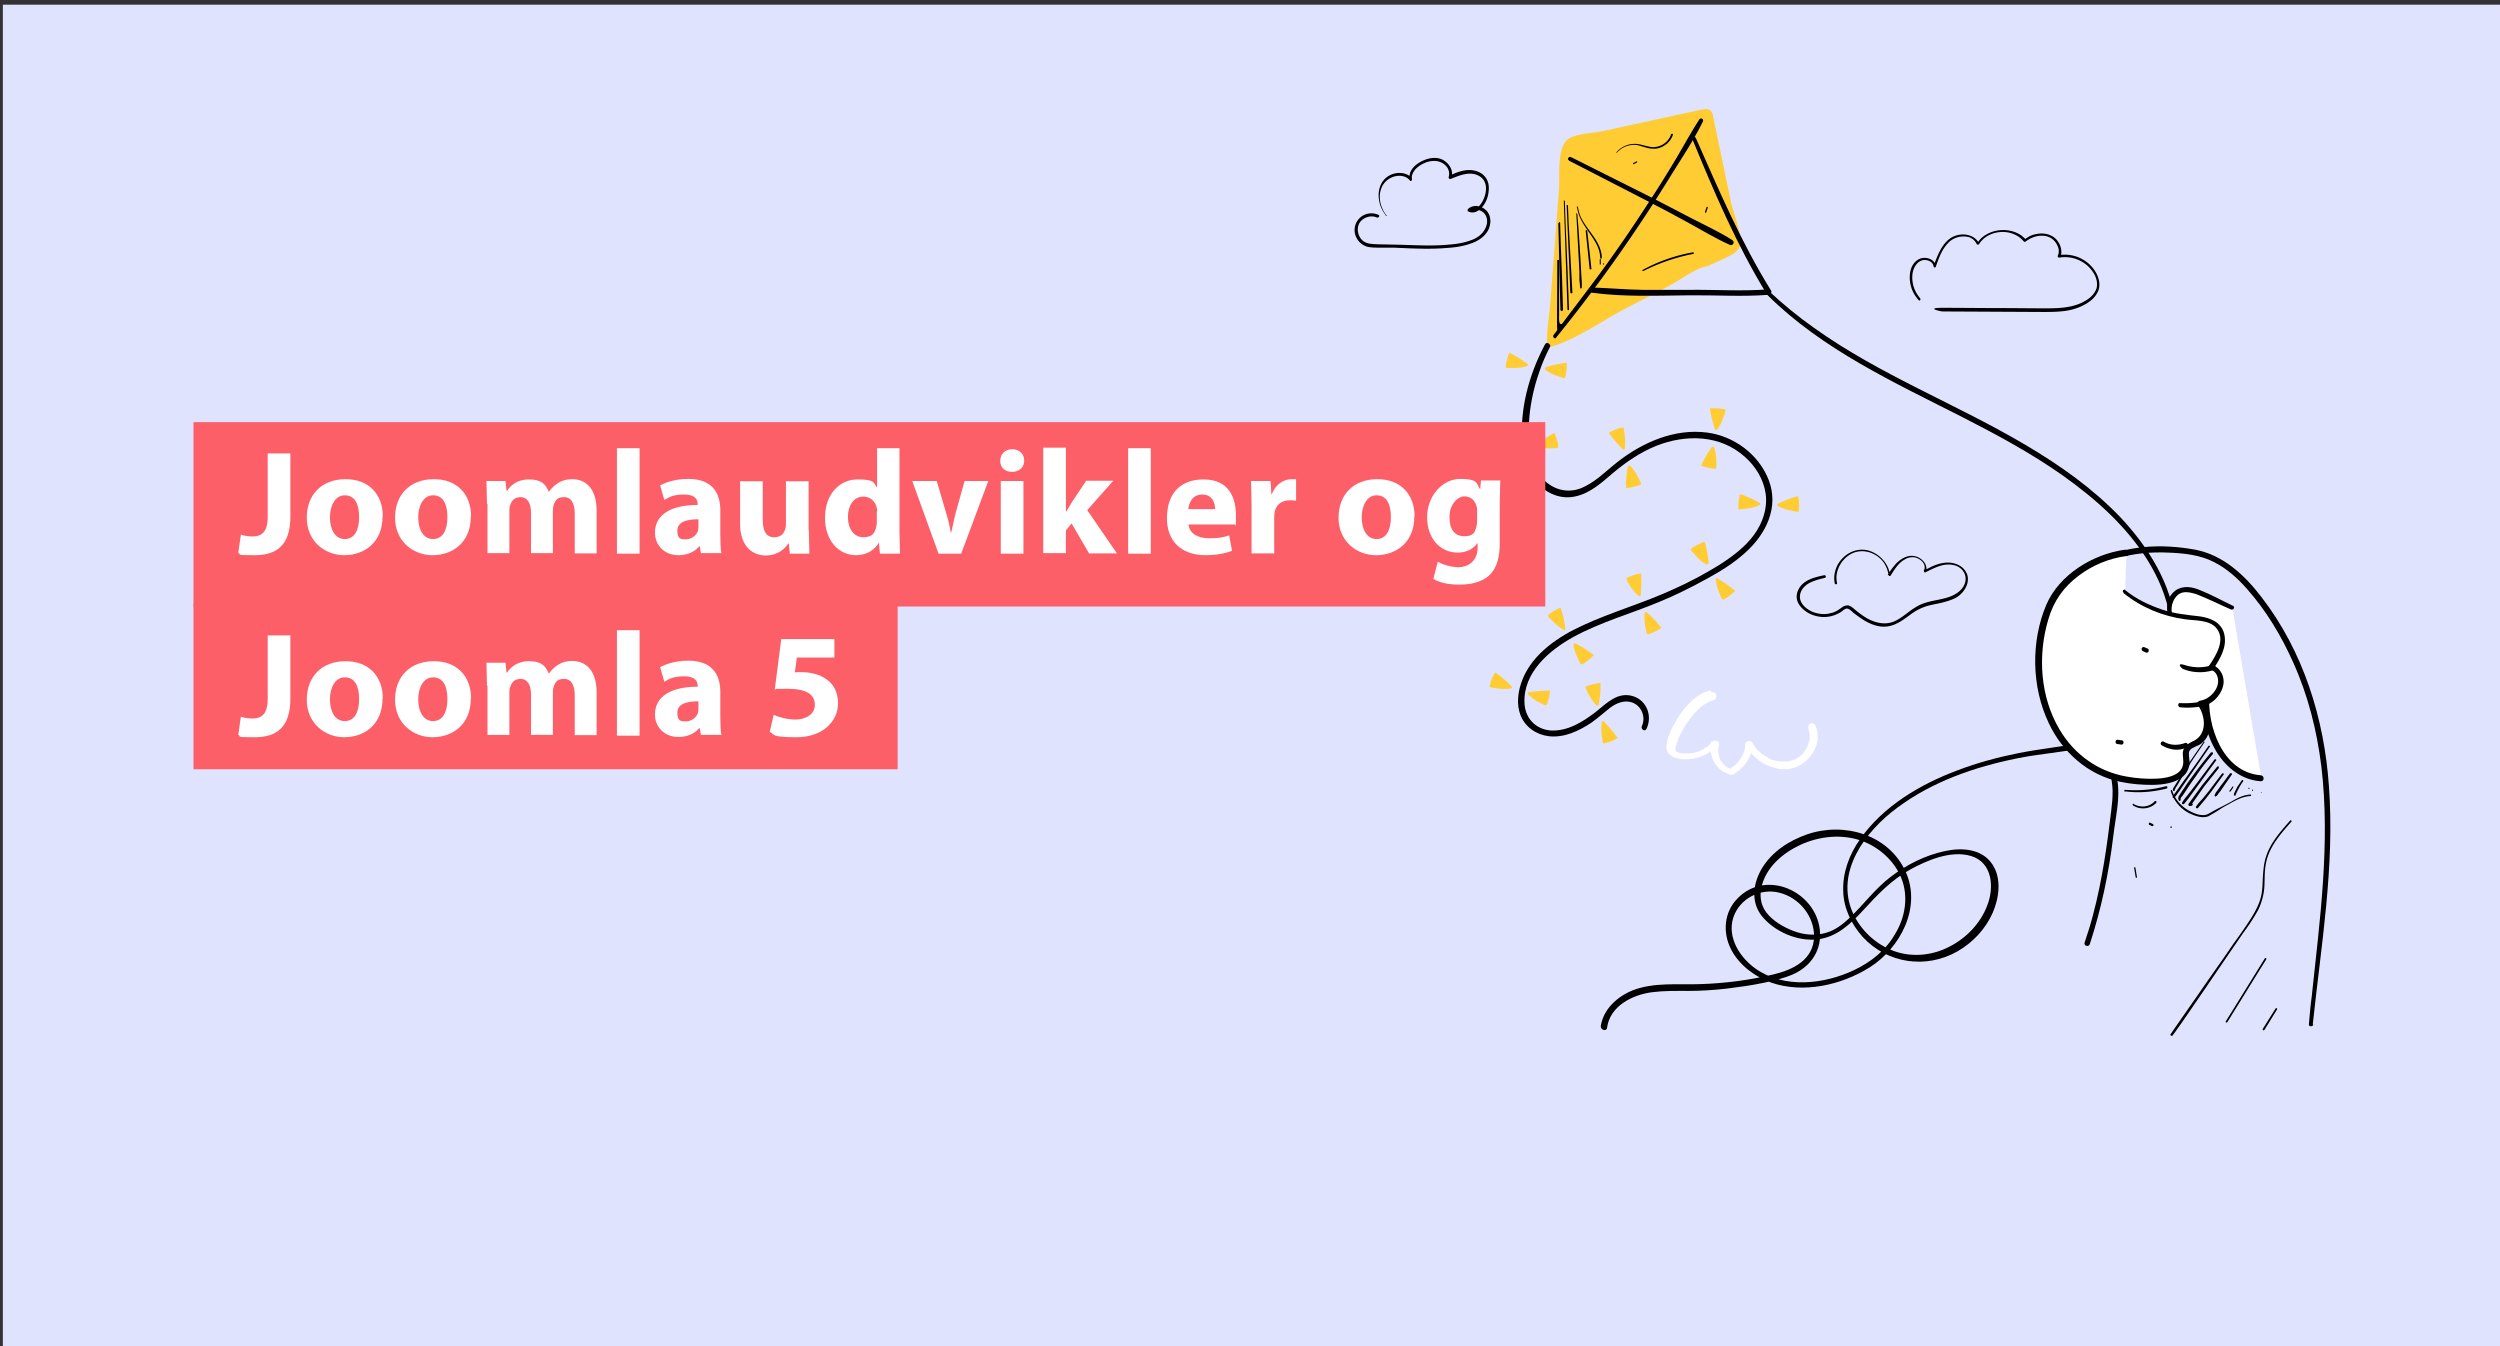 <svg xmlns="http://www.w3.org/2000/svg" viewBox="0 0 960 517" xmlns:v="https://vecta.io/nano"><rect x="0" y="0" width="960" height="517" fill="#333333" stroke="none"/><path fill="#e0e3fe" d="M1.1 1.8h960v515.6H1.1z"/><path fill="#fd5f69" d="M74.3 232h270.4v63.4H74.3z"/><g fill="#fff"><path d="M102.8,244h8.7v24.3c0,10.9-5.2,14.8-13.7,14.8s-4.6-.3-6.3-.9l1-7c1.2.4,2.7.7,4.4.7,3.6,0,5.9-1.7,5.9-7.6v-24.2Z"/><use href="#B"/><use href="#B" x="33.9"/><use href="#C"/><path d="M236.9 242h8.7v40.5h-8.7V242zm32.3 40.4l-.5-2.8h-.2c-1.8 2.2-4.7 3.4-8 3.4-5.6 0-9-4.1-9-8.6 0-7.2 6.5-10.7 16.4-10.7v-.4c0-1.5-.8-3.6-5.1-3.6s-5.9 1-7.7 2.1l-1.6-5.6c1.9-1.1 5.8-2.5 10.8-2.5 9.3 0 12.3 5.5 12.3 12v9.7c0 2.7.1 5.2.4 6.8h-7.8zm-1-13.1c-4.6 0-8.1 1-8.1 4.4s1.5 3.3 3.4 3.3 3.9-1.4 4.5-3.2c.1-.5.2-1 .2-1.5v-3zm52.2-16.8H306l-.8 5.7c.8-.1 1.5-.1 2.4-.1 3.5 0 7.1.8 9.7 2.7 2.8 1.9 4.5 5 4.5 9.3 0 6.9-5.9 13-15.9 13s-8.3-1-10.3-2.1l1.5-6.5c1.7.8 5 1.8 8.4 1.8s7.4-1.7 7.4-5.6-3-6.2-10.4-6.2-3.5.1-5 .3l2.5-19.4h20.4v7.1z"/></g><path d="M601.1 54.5c.3-.6.9-1 1.5-1.4 3.3-1.9 9.3-2 13.1-2.8l37.6-8.2c1.2-.2 2.8-.5 3.7.5.5.6.7 1.2.8 1.9l6.9 33.1c.8 4 4.7 13.2 3.5 16.9-1 3.4-9.1 5.9-12.5 7.7-4.7.7-11 5.7-15.2 7.8l-16 8.3c-9.3 4.8-20.1 12.8-30.2 15.2-.8-5.1.6-11.5 1-16.8l1.4-18.2 2-26.6c.2-4.5-.6-13.6 2.4-17.5z" fill="#fc3"/><path d="M597.5 129.7c16.4-20.2 31.4-41.5 45-63.7 3.9-6.2 8.1-12.6 11.4-19.3.2-.3.1-.9-.3-1.1a.78.78 0 0 0-1 .2c-3.6 5.5-6.6 11.2-10 16.8-3.3 5.5-6.7 10.9-10.2 16.2-7 10.8-14.4 21.5-22.2 31.8l-13.6 18c-.6.8.5 1.8 1 1.1h0z"/><path d="M602.5 61.7l30.9 15.9c5.1 2.6 10.1 5.3 15.2 8.1s10.2 5.9 15.6 8.3c1.1.6 2.2-1 1-1.8-4.8-3.1-10.1-5.5-15.1-8.1L634.5 76l-31.1-15.6c-1-.6-1.8.8-.9 1.2h0zm47.4-8.2c8.3 20.2 16.9 40.4 28.4 59.2l.9-1.6c-10.1.8-20.2.1-30.3.2h-18.2c-6.5-.1-13-.7-19.4-.9-1.4 0-1.2 1.9 0 2 12.4 1.7 25.1 1.1 37.6 1 10.1-.1 20.2.6 30.3-.2.6 0 1-.5 1-1.1s0-.3-.1-.5C668.6 93.1 660 72.9 651.2 53c-.3-.8-1.7-.3-1.4.5h0z"/><path d="M678.6 113.2c21.2 21.1 48.9 33.7 75.2 47.1 13.3 6.8 26.5 13.9 38.6 22.5 12.5 8.9 24.4 19.5 32.5 32.7 8 13 11.7 28.3 7.2 43.2-2 6.7-5.8 13-11.1 17.5-6.1 5.2-14 7.6-21.8 9.1-8 1.5-16.1 2.3-24.1 3.9s-15.8 3.7-23.4 6.6c-14.2 5.3-28.5 13.7-37.4 26.4-4.1 5.8-6.8 12.8-6.5 20.1.2 6.6 3.2 12.7 7.5 17.5 9.4 10.2 24.3 12.4 36.4 5.5 5.9-3.4 10.7-8.5 13.5-14.8 2.5-5.7 3.5-13.3-.2-18.7-4-5.9-11.6-6.4-18.1-5-7.6 1.6-14.9 5.3-21 10-5.9 4.5-10.2 10.5-15.6 15.6-2.6 2.5-5.6 4.8-9.1 5.8-4.1 1.2-8.5.8-12.5-.7-3.9-1.5-8-3.9-10.5-7.2-2.2-3-2.6-6.6-1.7-10.1 1.9-7.4 8.2-12.7 14.9-15.8 7.4-3.4 16-4.2 23.6-1.5 6.7 2.5 12.6 7.8 15.2 14.5 2.7 7 1.4 14.8-2.4 21.1-3.6 6.4-9.3 10.9-15.8 14-11.6 5.5-26.8 7.2-37.8-.5-6-4.2-11.1-12-8.6-19.7 2.4-7.3 10.5-11.4 17.7-9.5 7.6 1.9 13.4 9 13.3 16.9-.2 8.9-8.1 12.7-15.7 14.5-9.2 2.2-18.6 3.4-28.1 3.7-8.5.3-17.7-.8-25.9 2.4-5.9 2.4-11.2 7.2-12.2 13.7-.2 1.5 2.2 2.2 2.4.7 1.1-8.4 9.7-12.7 17.3-13.7 4.7-.6 9.3-.5 13.9-.5s9.9-.3 14.9-.9c4.7-.6 9.3-1.2 14-2.2 3.9-.8 7.7-1.7 11.4-3.3 6.9-3.1 11.1-9.4 10.2-17.2-1.8-14.8-20.7-23.2-31.6-11.9-5.2 5.3-5.8 13.1-2.4 19.7 3.2 6 9 10.3 15.3 12.6 12.4 4.3 26.9 1 37.8-5.8 11.9-7.5 20-23.1 13.9-36.7-6.5-14.4-23.7-19.3-37.9-14.4-6.9 2.4-13.4 6.6-17.3 13-3.4 5.7-4.4 12.8-.1 18.3 4.8 6 13.7 9.9 21.4 9 7.4-.8 12.8-6 17.6-11.2 5.5-6 10.8-11.6 18-15.6 6.6-3.6 15.7-7.5 23.4-5.2 8.3 2.5 8.9 12.2 6.2 19-2.6 6.9-8.1 12.6-14.7 15.9-6.6 3.4-14.4 4.1-21.4 1.5-6.8-2.6-12.4-7.8-15.5-14.5-7-15.8 4.9-31.5 17-40.4 13.5-10.1 29.8-15.7 46.1-19 15.7-3.2 34-2.6 46.8-13.3 10.8-9 15.5-24 14.1-37.7-1.6-15.9-10.5-30.1-21.2-41.5-10.6-11.1-23.2-20-36.4-27.8-26.7-15.8-56-26.9-81.3-45-6.1-4.3-12-9.1-17.5-14.3-.2-.2-1.4.9-.7 1.7h0zm-85.4 19.2c-6.1 11.5-9.8 25.1-8.6 38.2.5 5.7 2.2 11.5 6.4 15.7 3.7 3.6 8.9 5.5 14 4.3 5.6-1.2 10-5.2 14.3-8.9 5-4.2 10.5-8 16.7-10.5 11.4-4.5 24.5-4.3 34 4.2 4.1 3.6 7.2 8.6 8 14.1.8 5.7-1.1 11.2-4.4 15.8-3.5 4.8-8.5 8.5-13.5 11.7-5.7 3.5-11.7 6.7-17.8 9.4-11.1 5.1-23.1 8.5-34.2 13.6-9.5 4.3-19.5 10.9-23.5 21-1.7 4.3-2.4 9.4-.7 13.7 1.8 4.5 6 7.4 10.8 8 5.9.7 11.6-2 16.4-5.2 2.4-1.7 4.5-3.6 6.9-5.5s5.6-3.3 8.6-2.3c3.7 1.2 5.5 5.6 3.9 9.1-.6 1.2 1.2 2.4 1.8 1 2.3-5 0-10.9-5.3-12.5-5.8-1.7-9.9 2.6-14 5.9-5 3.9-11 7.7-17.6 7.3-5.8-.5-9.8-4.8-10-10.6-.5-11.6 9.4-20.1 18.6-25.2 10.5-5.8 22.2-9 33.2-13.6 6.4-2.6 12.5-5.7 18.5-9 5.1-2.8 10.1-5.9 14.4-9.8 8.1-7.2 13.2-17.6 9-28.2-3.9-9.8-13.4-16.7-23.6-18-12.3-1.6-24.4 3.6-34 11-4.8 3.7-9.2 8.5-15 10.6-6 2-11.9-.5-15.5-5.6-3.9-5.6-4.2-12.6-3.9-19.2.3-6.8 1.7-13.6 4-20.1 1.1-3.4 2.6-6.7 4.2-9.8.1-1-1.4-1.8-1.9-.9h0z"/><g fill="#fc3"><path d="M593.3 141.1c2.7-.9 5.5-1.5 8.3-1.8.1 1.8 0 3.5-.5 5.2 0 .2-.1.5-.2.6-.2.1-.6.1-.8 0-2.5-.8-5-1.7-6.9-3.3m-6.4-1.9a54.06 54.06 0 0 0-7.2-4.5c-.7 1.6-1.1 3.4-1.4 5.1 0 .2 0 .5.1.6.2.2.5.2.7.2 2.6 0 5.2.1 7.6-.8m3.3 30.4c2.2-1.8 4.5-3.3 7-4.7a21.48 21.48 0 0 1 1.5 5.1c0 .2 0 .5-.1.6-.2.2-.5.3-.7.2-2.6.1-5.2.2-7.7-.6m-6.5.5c-2.7-.8-5.5-1.4-8.3-1.6-.1 1.8.1 3.5.6 5.2 0 .2.1.5.3.6s.6.1.8 0c2.4-.9 4.9-1.8 6.9-3.5m39.6 0c-2-2-3.9-4.2-5.5-6.5a17.44 17.44 0 0 1 4.9-2c.2-.1.5-.1.6 0 .2.1.3.5.3.7.3 2.5.8 5.2.2 7.7m1.3 6.4c-.5 2.8-.8 5.6-.7 8.4 1.8-.1 3.5-.6 5.2-1.1.2 0 .3-.2.5-.3.1-.2 0-.6-.1-.8-1.1-2.3-2.3-4.7-4.2-6.5m32.8-13.7c-.9-2.7-1.6-5.5-2-8.2 1.8-.1 3.5 0 5.3.3.2 0 .5.1.6.2.1.2.1.6 0 .8-.8 2.5-1.6 5-3.2 7m-1.8 6.4c-1.7 2.3-3.1 4.8-4.3 7.3 1.7.7 3.4 1 5.1 1.2.2 0 .5 0 .6-.1.2-.2.2-.5.2-.7 0-2.6 0-5.2-1-7.6m24.4 21.9c2.5-1.2 5.2-2.3 8-3 .3 1.7.5 3.5.3 5.3 0 .2-.1.5-.2.6-.2.1-.5.2-.8.1-2.5-.5-5.1-1-7.4-2.4m-6.5-.9c-2.5-1.4-5-2.6-7.7-3.5-.5 1.7-.7 3.5-.7 5.2s0 .5.1.6c.2.1.5.2.8.1 2.6-.3 5.2-.6 7.5-1.8M659.4 222c2.5 1.5 4.8 3.1 6.9 4.9-1.2 1.2-2.7 2.4-4.2 3.2-.2.1-.3.2-.6.1-.2-.1-.3-.3-.5-.6-1-2.4-2-4.8-2.2-7.4"/><path d="M656.1 216.4c-.2-2.8-.7-5.6-1.5-8.4a21.55 21.55 0 0 0-4.8 2.4c-.2.1-.3.2-.5.5 0 .2.1.6.3.7 1.7 1.9 3.4 4 5.7 5.2M632.2 235c2.2 1.8 4.1 4 5.8 6.1a21.55 21.55 0 0 1-4.8 2.4c-.2.1-.5.1-.6 0-.2-.1-.3-.3-.3-.7-.6-2.5-1.1-5.1-.7-7.7m-1.6-6.4c.3-2.8.3-5.7.2-8.5-1.7.2-3.5.8-5.1 1.5-.2.1-.3.2-.5.3-.1.2 0 .6.1.8 1.2 2.3 2.6 4.5 4.7 6.1M604.8 247c2.5 1.2 4.9 2.8 7.2 4.5-1.1 1.4-2.6 2.5-4.1 3.4-.1.1-.3.2-.6.2s-.5-.3-.6-.6c-1.1-2.3-2.3-4.7-2.5-7.3m-3.1-5.6c-.3-2.8-.9-5.6-1.8-8.3a19.65 19.65 0 0 0-4.5 2.6.55.55 0 0 0-.3.5c0 .2.1.6.3.7 1.8 1.8 3.6 3.7 5.9 4.9m-13.9 23.9c2.8-.5 5.6-.7 8.4-.7-.1 1.8-.6 3.5-1.1 5.1 0 .2-.2.3-.3.5-.2.1-.6 0-.8-.1-2.3-1.1-4.7-2.4-6.4-4.3m-6-2.7c-1.9-2-4.1-3.9-6.5-5.5a17.44 17.44 0 0 0-2 4.9c-.1.2-.1.5 0 .6.1.2.5.3.7.3 2.5.5 5.2.8 7.7.3m35.2 12.6c2 2 3.9 4.2 5.5 6.5a17.44 17.44 0 0 1-4.9 2c-.2.1-.5.1-.6 0-.2-.1-.3-.5-.3-.7-.3-2.5-.8-5.2-.2-7.7m-1.3-6.3c.5-2.8.8-5.6.7-8.4-1.8.1-3.5.6-5.2 1.1-.2 0-.3.2-.5.3-.1.2 0 .6.1.8 1.1 2.3 2.3 4.7 4.2 6.5"/></g><path d="M656.7 265.2c-2.8.5-5.3 2.3-7.4 4.2-2.4 2.4-4.4 5-6 8-1.5 2.5-2.8 5.3-3.3 8.3-.2 1.1-.1 2.4.6 3.4.7.9 1.6 1.5 2.6 1.8 1.7.6 3.6.8 5.5.6 4.2-.3 8.2-2.3 11-5.5l-2.5-1.5c-1.1 3.7.2 8.1 3.1 10.7.7.7 1.5 1.2 2.4 1.6.5.2.9.3 1.4.6.3.1.8.2 1.1.1a4.67 4.67 0 0 0 1-.5c4-2.5 6.6-6.7 6.9-11.4l-2.7.8c3 5 8.3 8.6 14.1 9 2.7.1 5.5-.6 7.7-2.2 2.2-1.5 3.9-3.6 4.9-6 1.2-2.7 1.2-5.9 0-8.7-.3-.7-1.5-.9-2-.6-.8.5-.9 1.2-.6 2-.1-.2 0 0 0 .1s.1.2.1.5c.1.2.1.6.2.8 0 .1 0 .2.1.3 0 .2 0-.1 0-.1v2.2c0-.3 0 .1 0 .2-.1.6-.2 1-.5 1.6 0 .1-.1.2-.1.5s0 .1-.1.2c0 0 .1-.2 0-.1-.1.2-.2.6-.3.8-.2.5-.6 1-.9 1.5-.1.1-.2.3-.1.1-.1.1-.1.2-.2.3-.2.2-.3.5-.6.7l-.6.6-.3.3-.2.2c.1-.1-.1.1-.2.1-.1.1-.2.1-.3.2-.2.1-.5.3-.8.5l-.7.3c-.1 0-.1.1-.2.1 0 0 .2-.1.1 0-.1 0-.2.1-.5.1-.6.2-1.1.3-1.7.5-.1 0-.5.1-.3 0 .1 0-.1 0-.1 0h-2.5c-.1 0-.6-.1-.3 0l-1.8-.3c-.2-.1-.6-.1-.8-.2-.1 0-.3-.1-.5-.1s-.1 0-.2-.1c0 0-.2-.1-.1-.1.1.1-.1 0-.1 0-.1 0-.2-.1-.2-.1-.1-.1-.2-.1-.3-.2-.3-.1-.6-.3-.9-.5-.6-.3-1.2-.8-1.8-1.1.2.1-.1-.1-.2-.1l-.3-.3c-.2-.2-.6-.5-.8-.7-.5-.5-1-1-1.5-1.6-.1-.1 0 0 0 0-.1-.1-.1-.2-.2-.3s-.2-.2-.3-.5c-.2-.3-.5-.7-.6-.9-.3-.6-1-.9-1.7-.7s-1 .8-1.1 1.5v.5c0 .3 0-.1 0 .1s-.1.6-.1.8c-.1.5-.2 1-.5 1.5 0 .1-.1.2-.1.5 0 0-.1.3-.1.2.1-.1-.1.2-.1.2-.1.1-.1.2-.2.3-.2.5-.5.9-.8 1.4-.2.3-.5.7-.8 1s-.7.8-1 1.1c-.2.1-.3.3-.6.5l-.1.1c-.1.1-.2.1-.3.2-.5.3-.9.6-1.4.9h1.1c-.2-.2-.6-.2-.8-.3-.1 0-.3-.1-.1 0-.1-.1-.3-.1-.5-.2s-.5-.2-.7-.5c-.1-.1-.2-.1-.3-.2-.3-.2.2.2-.1-.1-.5-.3-.8-.8-1.2-1.1 0 0-.3-.5-.1-.1-.1-.1-.1-.2-.2-.3-.1-.2-.3-.5-.5-.8-.1-.2-.2-.6-.3-.8-.1-.3.1.2 0-.1 0-.1-.1-.2-.1-.3-.1-.2-.2-.6-.2-.8s0-.2-.1-.3c0-.1-.1-.6 0-.2a4.3 4.3 0 0 1 0-1.6v-.3c0 .2 0-.2 0-.3.1-.3.1-.6.2-.8.5-1.4-1.5-2.6-2.5-1.5l-1.7 1.7s-.3.2-.2.1-.1.1-.1.1c-.1.1-.3.2-.5.3-.3.2-.7.5-1.1.7-.3.2-.7.3-1 .6-.1 0-.2.1-.2.1.1 0 .2-.1 0 0s-.5.1-.6.2c-.8.2-1.6.5-2.4.6-.1 0-.6.1-.3 0-.2 0-.3 0-.6.1h-2.4c-.1 0-.6-.1-.3 0-.2 0-.5-.1-.7-.1-.3-.1-.8-.1-1.1-.3-.1 0-.2-.1-.2-.1s-.3-.1-.1 0-.1 0-.1-.1c-.1 0-.2-.1-.3-.1-.2-.1-.1 0 0 0q-.1-.1-.2-.2c-.1-.1.1.2 0 0 0 0-.1-.2-.1-.1.1.1 0-.1 0-.2-.1-.2 0 .2 0-.1v-.5-.3c.1-.6.2-1.1.5-1.7s.3-1.2.6-1.8c0-.1.1-.3.2-.5 0-.1.1-.1.1-.2 0 0-.1.3 0 0a4.67 4.67 0 0 1 .5-1c.3-.7.7-1.2 1-1.9.7-1.4 1.5-2.6 2.4-3.7.2-.3.5-.6.7-.9.1-.2-.1.1 0 0s.1-.2.2-.2c.1-.1.2-.3.3-.5.5-.6.9-1.1 1.5-1.6l1.7-1.7c.1-.1.3-.2.5-.3 0 0 .2-.2 0 0q.1-.1.2-.2c.3-.2.6-.5.9-.6.3-.2.6-.3.9-.6.1-.1.2-.1.5-.2.1-.1.5-.2.1-.1.6-.2 1.2-.5 1.8-.6.8-.1 1.2-1.1 1-1.8 0-1-.7-1.4-1.5-1.2h0z" fill="#fff"/><path d="M888.1,393.4c3.2-30.4,8.5-60.9,6.2-91.6-1.8-25.9-9.8-51.6-25.8-72.4-6.5-8.5-14.7-16.2-25.4-18.3-13-2.4-27.7-1.9-39.3,5-5.6,3.3-8.6,8.2-11,14.1-2.6,6.5-4.2,13.2-4.8,20.1-.9,12.2,2.4,24.8,10.5,34.1,1.9,2.2,4,4.2,6.4,5.9,2.2,1.6,4,3.4,5,6,1.9,4.8,1.4,10.2.8,15.1-1.6,13.4-3.5,26.9-7,40-.9,3.5-2,7-3.2,10.5-.5,1.4,1.7,1.9,2,.6,4.4-13.5,7.3-27.3,9-41.4,1-8.9,4.3-20.1-1-28.3-1.2-1.9-3-3.2-4.8-4.5-2.4-1.8-4.5-4-6.5-6.2-3.7-4.7-6.4-10.1-7.8-15.9-3.3-13-.8-27.9,5.5-39.8,6.5-12,23.2-14.8,35.6-14.2,6,.2,12.5.9,17.8,3.7,4.9,2.5,9,6.2,12.5,10.2,7.4,8.3,13.3,18.2,17.8,28.3,5.7,12.6,9.1,26.2,10.8,39.9,3.5,29.4-.6,59.2-3.7,88.4-.5,3.6-.8,7.3-1.1,10.8.1.8,1.6.8,1.7-.1h0Z"/><path d="M857.2,233.4l-10.8-5.1c-2.8-1.4-6.1-2.7-9.1-1.5-3.2,1.2-4.7,5.3-4,8.6,1.5,8,9.3,15.8,14.3,21.6.3.3.7.8.9,1.4.2.8,0,1.6-.1,2.4-1.6,6.7-1.4,13.6.7,20.2,2.7,9,10,17.4,19.3,18" fill="#fff"/><path d="M857.6,232.7c-4.2-2-8.3-4.3-12.6-6-3.1-1.4-6.8-2-9.7.1-5.6,4.3-2.6,12.2.3,17,2,3.3,4.4,6.2,6.9,9.2,1.1,1.4,2.4,2.7,3.5,4.1.9,1,1.4,1.6,1.1,3.1-.1,1.2-.6,2.5-.7,3.7-1.1,7.8,0,16.2,3.9,23.3,3.6,6.8,10,12.3,17.8,12.8,1.5.1,1.5-2.2,0-2.3-14.7-1.2-20.7-19-19.7-31.5.1-2,.6-3.9.9-5.8.2-1.5.1-2.6-.8-3.7-1.9-2.5-4.2-4.7-6.2-7-2.3-2.6-4.3-5.3-6-8.4-1.5-2.7-3-6-2.2-9.2.5-1.7,1.4-3.3,3-4.2,2-1,4.4-.3,6.4.3,4.4,1.7,8.7,3.9,13.1,5.8,1,.5,1.8-.9.9-1.4h0Z"/><path d="M816,227.3c6.5,5.3,16.6,9.2,24.9,10,4,.3,8.5.5,11.1,3.4,1.8,2.2,2,5.3,1.4,8.1s-2.4,5.1-4,7.5c2.5.8,4,3.6,3.6,6.2-.5,3.5-4.2,7.4-7.7,7.7,3.3,4.5,3.7,12-1.1,15-1.7,1-4,1.5-4.4,3.4-.2.9,0,1.8.1,2.7,1.4,12.4-21.4,9.1-28.1,7.2-9.8-2.8-18-10.2-22.7-19.2-4.8-9-6.4-19.4-5.8-29.7.3-5.1,1.7-10,3.3-14.8,3.9-11.8,17.8-20.7,30-22.3" fill="#fff"/><path d="M815.4,227.7c6.7,5.5,15.2,9,23.7,10.1,3.9.6,9.2.1,12,3.4,3.7,4.5-.2,10.6-2.8,14.4-.3.6,0,1.2.6,1.5,3,1.1,3.5,4.7,2.2,7.2-1.2,2.4-3.6,4.4-6.4,4.8-.7.1-1,1.1-.7,1.7,3,4.2,3.6,11.1-1.6,13.7-2.4,1.1-4.4,2.4-4.2,5.3.1,1.9.6,3.7-.6,5.6-1.9,2.8-6.2,3.4-9.3,3.6-3.9.2-7.8-.1-11.7-.8-10.9-1.9-20-8.4-25.7-18-7.5-12.6-8.5-28.6-4.3-42.5,2-6.9,5.9-12.4,11.7-16.7,5.3-4,11.6-6.6,18.3-7.5,1.6-.2.9-2.6-.7-2.4-12.2,1.7-25.1,9.5-30.1,21.1-6,14.1-5.7,31.6.9,45.4,5.2,11.2,15.2,20.1,27.5,22.6,4.1.9,8.3,1.2,12.5,1.2,3.9-.1,8.4-.6,11.5-3.2,1.5-1.2,2.4-3.1,2.6-5,.1-1.5-.7-4,.1-5.1.9-1.2,3.1-1.6,4.3-2.5,5-3.7,4-11.5.8-16l-.7,1.7c3.9-.6,7.3-3.9,8.3-7.6,1-3.5-.8-7.3-4.2-8.4l.6,1.5c2.6-4,5.3-8.4,4.1-13.4-1.1-4.4-5.2-6.1-9.3-6.7-5-.6-9.7-1-14.5-2.6-5-1.7-9.9-4-14.1-7.4-.5-.8-1.5.2-.8.8h0Z"/><path d="M838.6 257c3.6 1.4 7.7 1.5 11.5.3 1.2-.3.7-2.3-.6-1.9-3.4 1.1-7 1.1-10.5 0s-1.4 1.2-.5 1.6h0zm-1.4 14.6c3 .3 5.9.1 8.9-.5 1.1-.2.7-2-.5-1.8-2.7.7-5.6.8-8.4.7-1-.2-1 1.5 0 1.6zm-7.1 14.6c3.1 1.8 6.5 2.3 9.7.8.9-.5.2-2-.7-1.7-2.7 1-5.7 1-8.2-.5-.9-.5-1.7.9-.8 1.4h0zm-7.1-36.1l1.1.5c.5.1.9-.1 1-.6s-.1-.9-.6-1l-1.1-.5c-.5-.1-.9.1-1 .6-.1.3.1.8.6 1h0zm-10 35.6l1.4.2c.5.1.9-.1 1-.6s-.1-.9-.6-1l-1.4-.2c-.5-.1-.9.1-1 .6s.1.9.6 1h0zm20.5 17.9c1.2 4.1 4.2 7.5 8.1 9.1 1.9.8 4.4 1.6 6.5.7 1.2-.7 2.5-1.4 3.7-2.2s2.5-1.6 3.9-2.3c2.6-1.5 5.5-3.1 8.5-3.2.3 0 .3-.6 0-.6-2.5.1-4.8 1.2-7 2.5-2.4 1.4-4.9 2.5-7.4 3.9-1.1.6-2.3 1.5-3.6 1.5a7.94 7.94 0 0 1-3.2-.6c-1.9-.7-3.7-1.7-5.2-3.1-1.7-1.6-3-3.5-3.7-5.8 0-.1-.2-.2-.3-.2 0-.1-.1 0-.1.2h0zm12.7-18.7c-3.7 5.1-7.3 10.5-10.5 15.9-.2.3-.5.8-.7 1.1s-.5.7-.6 1.1c-.1.3.1 1 .6.7.1-.1.1-.2.1-.3s-.1-.1-.2-.1c.1.1.2.1.2-.1.1-.1.1-.2.2-.3.1-.2.2-.5.3-.6.2-.3.5-.7.7-1.1.5-.8.9-1.6 1.4-2.4.9-1.6 1.9-3.1 2.8-4.7 1.9-3.1 4-6 6-9 .2-.2-.2-.5-.5-.2h0z"/><path d="M848 286.5c-2.3 3.3-4.5 6.6-6.9 9.8-1.1 1.6-2.4 3.3-3.5 4.9-.6.8-1.1 1.6-1.7 2.4s-1.2 1.6-1.6 2.4c-.1.3.3.5.6.3.7-.6 1.2-1.5 1.8-2.3s1.1-1.6 1.7-2.5l3.4-4.9 6.8-9.9c.2-.2-.3-.6-.6-.2h0zm1.1 2.3c-2.4 3-4.8 5.9-7 9-1.1 1.5-2.3 3.1-3.3 4.7-.6.8-1.1 1.6-1.6 2.4-.5.7-1 1.4-.6 2.3s.8.1.8-.3c-.1-.5.3-.9.6-1.2.2-.3.5-.7.7-1 .5-.8 1-1.5 1.5-2.3a111.74 111.74 0 0 1 3-4.3c2-3 4.2-5.8 6.5-8.5.3-.5-.1-.9-.5-.6h0zm1.3 2.8l-6.2 8.3-3.1 4.1-1.6 2c-.6.7-1.1 1.4-1.6 2.2-.1.2 0 .5.2.6s.3.1.6-.1l1.6-2 1.6-2.2 3-4.1 6.1-8.4c.2-.3-.3-.7-.6-.3h0zm1 2.8l-5.7 7-5.3 7.3c-.2.5.2.9.6.8.2 0 .5-.1.7-.1.2-.1.3-.3.3-.6-.1-.2-.2-.3-.5-.3h-.7l.5.8 5.1-7.3 5.6-7c.2-.5-.2-1-.6-.6h0zm1.9 2.6l-4.9 6.5-2.5 3.1c-.9 1-1.8 1.9-2.6 3.1-.3.5.3.9.7.6l2.6-3.1 2.5-3.2 4.8-6.6c.2-.3-.3-.7-.6-.3h0zm3 0l-3.1 4.2c-.6.7-1 1.4-1.6 2.2-.5.6-1.1 1.4-1.2 2.2 0 .2.3.3.5.2.3-.2.7-.5.8-.8.2-.3.5-.7.8-1l1.5-2.2 3-4.3c.3-.5-.3-.8-.6-.5h0zm.9 5.1c-.3.6-.8 1.1-1.1 1.6-.1.1 0 .2.1.3s.2 0 .3-.1c.5-.6.8-1.1 1.1-1.6.1-.1 0-.2-.1-.3-.1 0-.2 0-.3.1h0zm3.6-2.4l-1.7 2.5c-.2.5-.5.9-.7 1.4s-.5.9-.6 1.5c-.1.3.5.7.7.2s.3-.9.6-1.4c.2-.5.5-.9.7-1.4.5-.9 1-1.7 1.6-2.5.2-.2-.3-.7-.6-.3h0zm2.8 3.3c.1 0 .2-.1.2-.3s-.1-.2-.2-.2-.2.1-.2.3c-.1.1 0 .2.2.2zm1.4.7c.1 0 .2-.1.2-.3s-.1-.2-.2-.2-.2.1-.2.3c-.1.1.1.2.2.2zm3.3.8c.1 0 .2-.1.1-.2 0-.1-.1-.1-.1-.1-.1 0-.2.1-.1.2-.1.1 0 .1.1.1zM605.6 79.6c.7 5.8 5.5 9.9 7.8 14.9.7 1.5 1 3 1.1 4.5 0 .2.1.3.3.3s.3-.1.3-.3c-.1-5.9-5.1-10-7.7-14.9-.8-1.5-1.2-3-1.5-4.7 0-.1-.5-.1-.5.1h0zm-7.6 20.5l-.1 22.5c0 7.5.2 3.2 1.8 2.7.2-.1.3-.3.3-.6-.1-.2-.3-.3-.6-.3-.9.2-.7-2.8-.7-3.3v-21c0-.2-.1-.3-.3-.3-.3 0-.5.2-.5.3h0z"/><path d="M598.4 85.7l.6 25.9.2 7.3c0 .2.2.5.5.5a.47.47 0 0 0 .5-.5l-.2-6.5-.2-6.5-.5-13-.2-7.3c0-.2-.1-.3-.3-.3 0 0-.2.1-.2.3h0zm2.1-8.5l1.1 32.5.3 9.1c0 .2.2.3.3.3.2 0 .3-.1.3-.3l-.3-8.2-.3-8.1-.7-16.2-.3-9.1c0-.2-.5-.2-.5 0h0zm1.1 1.8l1.1 25.9.3 7.3c0 .6.9.6.8 0l-.7-13-.7-13-.3-7.3c0-.2-.6-.2-.6 0h0zm3.7 3.1l1.2 22.3v3.1l.3 3.1c.1.3.5.2.6-.1.1-1.8-.1-3.6-.2-5.5l-.3-5.6-.7-11-.5-6.2c-.1-.3-.6-.3-.5 0h0zm3.6 6.5l1.5 14.5c0 .5.7.5.7 0l-1.6-14.5c-.1-.3-.6-.3-.6 0zm5.4 11v1.8c0 .1.1.2.2.2s.2-.1.2-.2v-1.8c0-.1-.1-.2-.2-.2s-.2.1-.2.2h0zm1.5 2c.1 0 .2-.1.2-.3s-.1-.2-.2-.2-.2.1-.2.3c-.1.1 0 .2.2.2zm5-42.9c1.1-1.2 2.6-2.3 4.2-2.7 1.7-.5 3.5-.5 5.1.1 1.7.5 3.4 1.1 5.2 1 1.5 0 3-.6 4.1-1.4 1.4-.9 2.4-2.3 3-3.9.1-.5-.5-.6-.7-.2-1 3-3.9 4.9-7 4.9-1.8-.1-3.6-.8-5.3-1.1-3.3-.6-6.6.6-8.7 3.1 0 .2.1.3.2.2h0zm6.6 4.3l1.2-.6c.1-.1.2-.2.1-.3s-.2-.2-.3-.1l-1.2.6c-.1.1-.2.2-.1.3 0 .1.2.2.3.1h0zm3.6 41.1c6.1-3.1 12.6-5.3 19.2-6.6.5-.1.2-.7-.2-.6-6.7 1.2-13.3 3.5-19.3 6.8-.2 0 0 .5.3.3h0zm24.2-22.6l.6-1.8c0-.1 0-.2-.2-.3-.1 0-.2 0-.3.2l-.6 1.8c0 .1 0 .2.2.3.2 0 .3-.1.3-.2h0zM879.5 315c-3.6 4.1-7.4 8.3-9.2 13.5-1 2.8-1.2 5.8-1.4 8.9-.1 3.2-.2 6.2-1.4 9.2-1 2.7-2.6 5.3-4.2 7.7-1.8 2.7-3.6 5.3-5.6 8-3.7 5.5-7.6 10.9-11.4 16.4l-11.4 16.4c-.5.7-.9 1.4-1.4 2-.3.5.5.9.8.5 3.9-5.3 7.6-10.9 11.4-16.4l11.2-16.4c1.9-2.7 3.7-5.5 5.7-8.2 1.7-2.4 3.3-4.9 4.7-7.5 1.2-2.6 2-5.5 2.2-8.4.2-3.2 0-6.4.7-9.5 1.1-5.5 4.8-10.1 8.4-14.2.5-.6.9-1 1.4-1.6 0-.2-.3-.6-.6-.3h0zm-9.8 53L858 386.9l-3.3 5.3c-.2.3.3.7.6.3l11.7-18.9 3.3-5.3c0-.3-.5-.6-.6-.3h0zm4.1 19.3l-4.9 7.8c-.2.5.3.8.7.3l4.8-7.8c.2-.3-.3-.7-.6-.3h0zm-54.3-54l.6 3.6c0 .1.2.2.3.2s.2-.2.2-.3l-.6-3.6c0-.1-.2-.2-.3-.2-.2 0-.2.2-.2.3h0zm-3.3-29.4c5.3.7 10.7.2 15.8-1.1.2-.1.3-.3.3-.6-.1-.2-.3-.3-.6-.3-5.1 1.4-10.3 1.8-15.6 1.4-.5 0-.5.7 0 .7h0zm2.9 5.4c2.8 1.8 6.6 1.4 8.9-1 .3-.5-.2-1-.6-.6-2 2.2-5.3 2.6-8 1.1-.3-.5-.7.2-.3.5h0zm6 7.3l1.2.6c.2.1.5 0 .6-.1.1-.2 0-.5-.1-.6h0l-1.2-.6c-.1 0-.2-.1-.2 0-.2 0-.3.2-.2.5-.1.1-.1.2 0 .2h0zm8.6 1.3c.2 0 .3-.2.3-.3s-.2-.3-.3-.3-.3.2-.3.3.1.3.3.3zm-96.3-203.3c-2.3-2.6-3.4-6-3-9.4.3-2.7 2.3-5.8 5.3-5.3 1.4.2 2.6 1 2.8 2.4.1.6.8.5.9 0 1.1-3.2 2.3-6.6 4.8-9.1 1.9-2 4.9-2.8 7.6-2.2 1.4.3 2.6 1.4 3.2 2.6.1.2.3.5.7.3.1 0 .2-.1.3-.2 2.7-4.4 9.1-5.8 13.7-3.6 1.4.6 2.5 1.5 3.4 2.6.2.2.5.2.7.1 2-1.6 4.8-2.6 7.4-2.2 2.3.3 4.2 1.9 5 4.1a4.27 4.27 0 0 1 0 3.5c-.2.5.3.8.7.7 4.5-.7 9.1 1 12 4.5 1.6 1.9 2.8 4.5 2.2 7.2-.7 2.3-2.6 4-4.7 5.1-4.5 2.6-10.1 2.7-15.2 2.7s-12.3-.1-18.3-.1-14-.1-20.9-.1-.9 1.4 0 1.4l19.5.1 19.2.1c6.4 0 11.2-.2 16.1-3 2.2-1.2 4.1-3 5-5.3.9-2.6 0-5.5-1.5-7.7-2.7-4-7.3-6.2-12-6-.6 0-1.2.1-1.8.2l.7.7c.9-2.4 0-5.1-1.7-6.9-2-2-5-2.5-7.7-1.9-1.7.3-3.2 1.1-4.5 2.2h.7c-3.6-4.3-10.7-4.9-15.5-1.9-1.4.8-2.5 2-3.4 3.4h.9c-1.2-2.7-4.4-3.9-7.3-3.5a8.71 8.71 0 0 0-4.2 1.7c-1.5 1.2-2.6 2.7-3.5 4.4-1 1.9-1.8 4-2.5 6h.9c-.6-3.1-4.7-4-7-2.4-3.1 2-3.5 6.4-2.7 9.7.5 2.2 1.6 4.1 3.1 5.8.3.3.8-.1.6-.6h0zm-205-31.9c-2.2-2.8-3.3-6.8-2-10.3 1-2.8 3.7-4.8 6.8-4.9 1.6 0 3.2.5 4.2 1.8.3.5.9 0 .8-.5-.3-1.5.5-2.8 1.4-3.9 1.1-1.1 2.4-1.9 3.9-2.5 2.7-1 6-.9 8 1.6.9 1.1 1.2 2.6.8 4-.1.3.1.7.5.7h.3c3.5-1.4 7.8-3.3 11.4-.8 3.2 2.3 2.3 7 .5 9.9-.9 1.4-2.6 3.4-4.5 2.5v1c1.5-1.2 3.6-.9 5 .2 1.8 1.5 1.9 4 1 5.9-1 2.4-3.2 4-5.5 4.8-2.6 1-5.6 1.5-8.3 1.7-6 .6-12.2.3-18.3.1l-9.4-.2c-2.4-.1-5.1-.1-6.6-2.4-1.2-1.8-1.5-4.5.1-6.4 1.5-1.7 4.1-2.4 6.2-1.5.7.3 1.4-.7.6-1a6.5 6.5 0 0 0-6.7.8c-1.9 1.5-2.8 4-2.3 6.4.6 2.5 2.4 4.4 4.9 5.1 1.6.3 3.2.3 4.8.3h5.2c6.8.3 13.7.7 20.6.1 3.2-.2 6.4-.7 9.3-1.8 2.6-.9 5.1-2.6 6.4-5.1 1.1-2.3 1.2-5.1-.5-7.2-1.4-1.6-3.9-2.5-5.9-1.7-.6.2-1 .5-1.4.9-.2.2-.2.7 0 .9h.1c2 1 4-.1 5.3-1.6 1.4-1.7 2.3-3.7 2.5-5.9.3-2.2 0-4.3-1.5-6-1.4-1.6-3.5-2.3-5.5-2.4-2.8-.1-5.6 1-8.1 2.2l.9.7c.9-3.1-1.4-6.2-4.2-7.2-3.4-1.1-7.5.5-10 2.8-1.4 1.4-2.3 3.1-1.8 5l.8-.5c-2.4-2.3-5.9-2.4-8.7-.9-3.3 1.8-4.5 5.6-4 9.1.3 2.3 1.2 4.3 2.6 6.1 0 .6.6.2.3-.1h0zm173 141c-.9-4.1 1.4-8.5 4.9-10.7 3.7-2.3 8.5-1.5 11.7 1.5 1.8 1.6 2.8 3.9 3.2 6.2 0 .2.2.5.5.5s.3-.1.3-.2c1.5-2.3 3-4.9 5.5-6.2 1-.7 2.4-.9 3.6-.8 1.1.2 2.3.8 3.1 1.7s1.2 2.2.6 3.3c-.1.2 0 .6.2.7.1.1.3.1.5 0 3.3-1.6 6.8-3.6 10.7-2.7 1.5.3 2.8 1.1 3.7 2.4s1.1 2.8.7 4.3c-1 3.4-4.5 5.2-7.7 6-3.7 1-7.6 1.2-11 3.3-3 1.7-5.3 4.2-8.5 5.6-3.5 1.5-7.3.6-10.5-1.2-1.7-1-3.3-2.2-4.7-3.4-.7-.6-1.4-1.2-2.3-1.5a3.48 3.48 0 0 0-2.4.6 41.94 41.94 0 0 1-2.2 1.5c-.7.3-1.4.7-2.2.8-1.6.5-3.2.5-4.8.2s-3.1-.9-4.3-1.8c-1.4-1-2.6-2.4-2.8-4.1s.6-3.4 1.8-4.5c1.4-1.4 3.2-2 5-2.6l2.7-.7c.7-.1.5-1.2-.3-1-3.7.8-8.1 1.8-9.9 5.7-.8 1.7-.8 3.6.2 5.3.9 1.5 2.3 2.7 3.9 3.6 3.1 1.6 6.7 1.9 9.9.7.8-.3 1.6-.7 2.3-1.1s1.5-1.4 2.4-1.4 1.7.9 2.4 1.5c.8.7 1.6 1.2 2.4 1.8 3.2 2.3 7.2 4.2 11.1 3.5 3.7-.6 6.6-3.2 9.5-5.2 1.6-1.1 3.3-1.9 5.1-2.5 2-.6 4.1-.9 6.1-1.4 1.9-.5 3.7-1 5.5-2a9.68 9.68 0 0 0 3.6-3.9c.8-1.5 1-3.3.5-4.9-.6-1.5-1.7-2.8-3.1-3.5-3.5-1.9-7.4-1-10.8.6-.9.5-1.9.9-2.8 1.5l.7.7c1.2-2.6-.9-5.2-3.3-6.1-3-1.1-5.9.5-8 2.6-1.2 1.4-2.3 2.8-3.2 4.4l.9.2c-.5-4.7-4.3-8.6-8.7-9.7-4.7-1-9.1 1.5-11.4 5.5-1.2 2.3-1.7 4.9-1.1 7.4.2.3.9.2.8-.2h0z"/><path fill="#fd5f69" d="M74.3 162.1h519.1v70.8H74.3z"/><g fill="#fff"><path d="M102.8,174.1h8.7v24.3c0,10.9-5.2,14.8-13.7,14.8s-4.6-.3-6.3-.9l1-7c1.2.4,2.7.7,4.4.7,3.6,0,5.9-1.7,5.9-7.6v-24.2Z"/><use href="#B" y="-69.9"/><use href="#B" x="33.9" y="-69.9"/><use href="#C" y="-69.8"/><path d="M236.9 172.1h8.7v40.5h-8.7v-40.5zm32.3 40.5l-.5-2.8h-.2c-1.8 2.2-4.7 3.4-8 3.4-5.6 0-9-4.1-9-8.6 0-7.2 6.5-10.7 16.4-10.7v-.4c0-1.5-.8-3.6-5.1-3.6s-5.9 1-7.7 2.1l-1.6-5.6c1.9-1.1 5.8-2.5 10.8-2.5 9.3 0 12.3 5.5 12.3 12v9.7c0 2.7.1 5.2.4 6.8h-7.8zm-1-13.2c-4.6 0-8.1 1-8.1 4.4s1.5 3.3 3.4 3.3 3.9-1.4 4.5-3.2c.1-.5.2-1 .2-1.5v-3zm42.4 4.2l.2 9h-7.5l-.4-3.9h-.2c-1.1 1.7-3.7 4.6-8.7 4.6s-9.8-3.5-9.8-12.1v-16.4h8.7v15c0 4 1.3 6.5 4.3 6.5s3.8-1.7 4.3-3c.2-.5.3-1.2.3-1.9v-16.6h8.7v18.9zm34.8-31.5v32.2l.2 8.3h-7.7l-.4-4.1h-.1c-1.8 3.1-5.1 4.7-8.7 4.7-6.6 0-11.9-5.6-11.9-14.3 0-9.4 5.8-14.8 12.5-14.8s6.1 1.2 7.4 3.1h.1v-15.1h8.7zm-8.6 24.4c0-.5 0-1.1-.1-1.5-.5-2.3-2.4-4.3-5.1-4.3-3.9 0-6 3.5-6 7.9s2.3 7.7 5.9 7.7 4.5-1.7 5-4.2c.2-.6.2-1.3.2-2v-3.6zm22.9-11.8l3.8 12.9c.7 2.3 1.2 4.6 1.6 6.8h.2l1.5-6.8 3.6-12.9h9.1l-10.4 27.9h-8.7l-10.1-27.9h9.4zm33.6-7.8c0 2.4-1.8 4.3-4.7 4.3s-4.6-1.9-4.5-4.3c0-2.5 1.8-4.4 4.6-4.4s4.6 1.9 4.6 4.4zm-9 35.7v-27.9h8.7v27.9h-8.7zm25.1-16.2h.1l2-3.4 5.6-8.4h10.4l-10 11.3 11.4 16.6h-10.7l-6.7-11.5-2.2 2.7v8.7h-8.7v-40.5h8.7v24.3zm23.8-24.3h8.7v40.5h-8.7v-40.5zm23.2 29.3c.3 3.6 3.8 5.3 7.9 5.3s5.4-.4 7.7-1.1l1.1 5.9c-2.8 1.1-6.3 1.7-10.1 1.7-9.5 0-14.9-5.5-14.9-14.2s4.4-14.9 14.1-14.9 12.4 7 12.4 13.9-.2 2.8-.3 3.4h-18zm10.2-5.9c0-2.1-.9-5.6-4.9-5.6s-5.1 3.3-5.4 5.6h10.3zm14-1.6l-.2-9.2h7.5l.3 5.1h.2c1.4-4 4.8-5.8 7.5-5.8s1.2 0 1.8.1v8.2c-.6-.1-1.4-.2-2.3-.2-3.2 0-5.4 1.7-5.9 4.4-.1.6-.2 1.3-.2 1.9v14.1h-8.7v-18.7z"/><use href="#B" x="396.2" y="-69.9"/><path d="M576.1 184.7l-.2 8.3v15.6c0 5.4-1.1 9.7-4.2 12.5-3.1 2.6-7.2 3.4-11.3 3.4s-7.5-.7-10-2.2l1.7-6.6c1.8 1 4.8 2.1 8.1 2.1s7.2-2.2 7.2-7.4v-1.8h-.1c-1.7 2.3-4.3 3.6-7.5 3.6-6.9 0-11.8-5.6-11.8-13.6s5.8-14.7 12.7-14.7 6.2 1.7 7.6 3.9h.1l.3-3.3h7.5zm-8.9 11.3c0-.6 0-1.1-.2-1.6-.6-2.3-2.3-3.8-4.7-3.8s-5.7 2.9-5.7 7.9 2.1 7.4 5.7 7.4 4-1.5 4.6-3.5c.2-.6.3-1.5.3-2.3V196z"/></g><defs ><path id="B" d="M146.9 268.2c0 10.2-7.2 14.9-14.7 14.9s-14.4-5.4-14.4-14.4 5.9-14.8 14.9-14.8 14.3 5.9 14.3 14.3zm-20.2.3c0 4.8 2 8.4 5.7 8.4s5.5-3.4 5.5-8.4-1.6-8.4-5.5-8.4-5.7 4.3-5.7 8.4z"/><path id="C" d="M187 263.4l-.2-8.9h7.3l.4 3.8h.2c1.2-1.8 3.6-4.4 8.4-4.4s6.4 1.8 7.6 4.7h.1c1-1.4 2.3-2.6 3.6-3.4 1.5-.9 3.2-1.4 5.3-1.4 5.4 0 9.4 3.8 9.4 12.1v16.4h-8.4v-15.2c0-4-1.3-6.4-4.1-6.4s-3.4 1.4-4 3c-.2.6-.3 1.5-.3 2.2v16.3h-8.4v-15.6c0-3.5-1.3-5.9-4-5.9s-3.5 1.7-4 3.1c-.3.7-.3 1.5-.3 2.2v16.2h-8.4v-19z"/></defs></svg>